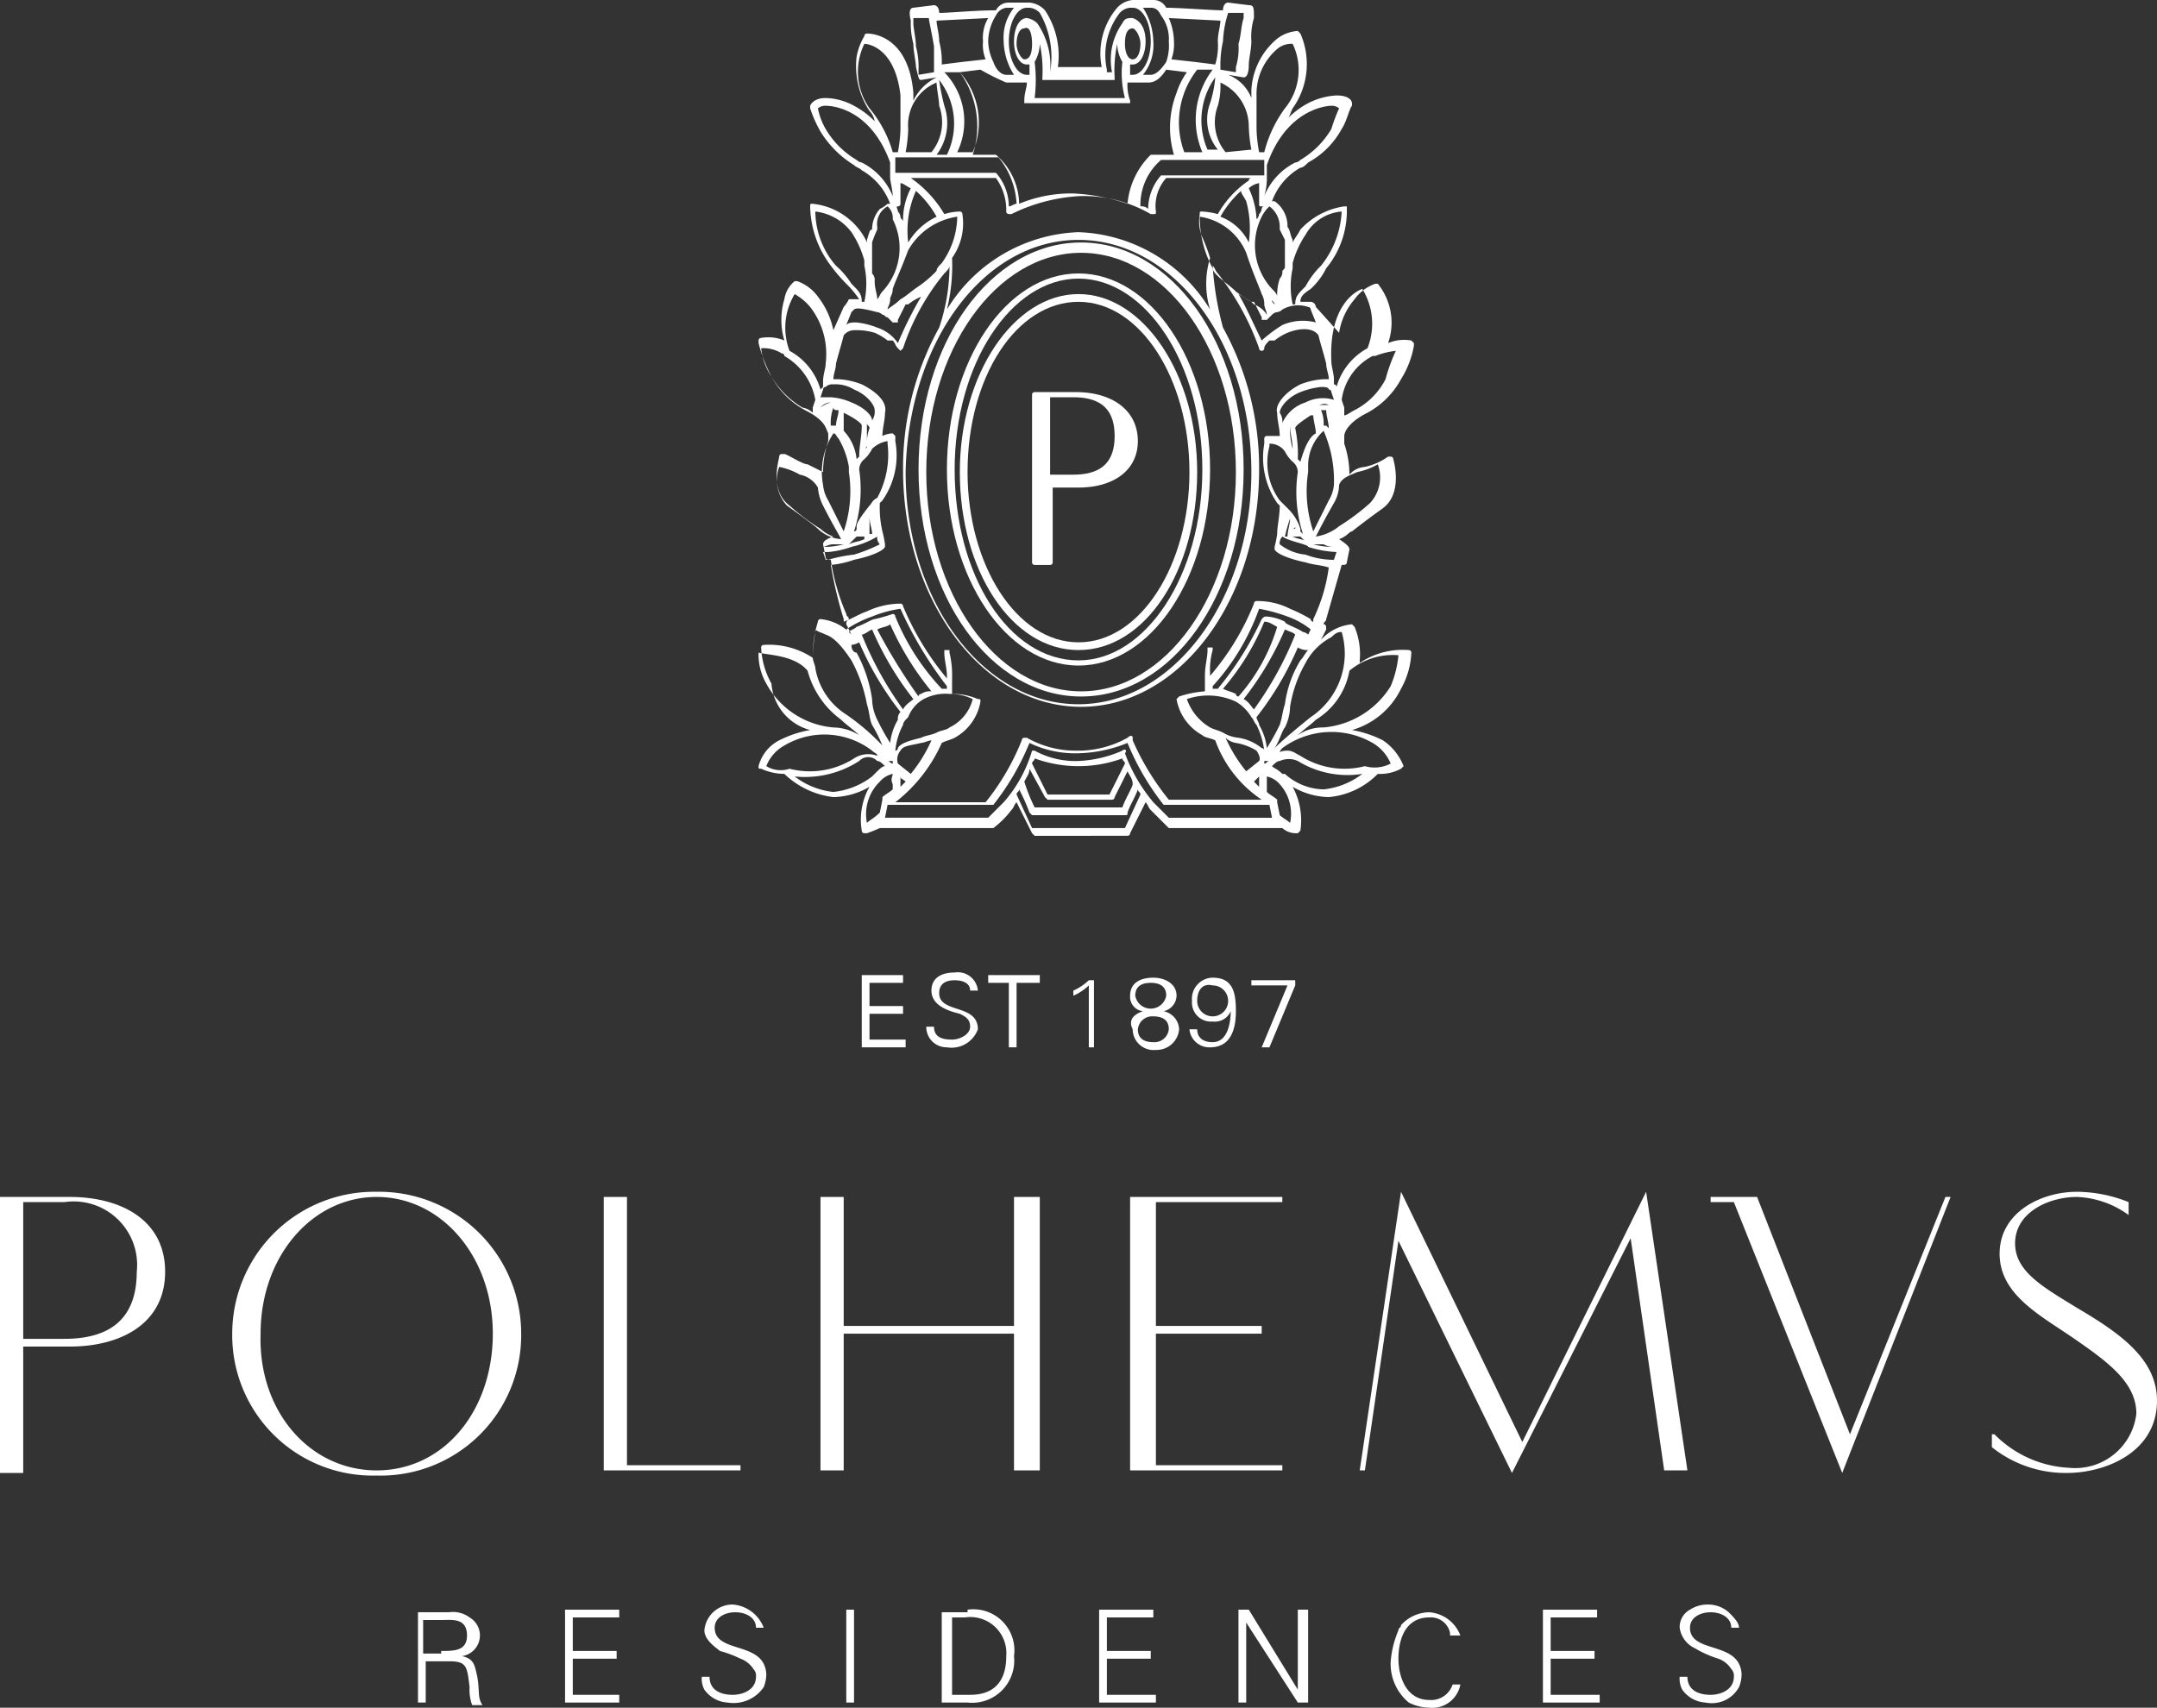 <svg id="Layer_1" data-name="Layer 1" xmlns="http://www.w3.org/2000/svg" width="83.6" height="66.2" viewBox="0 0 83.6 66.2"><rect x="0" y="0" width="83.6" height="66.2" fill="#333333" stroke="none"/><title>logo-pr-white</title><polygon id="Fill-1" points="33.4 40.6 33.4 37.8 35 37.8 35 38.1 33.7 38.1 33.7 39 35 39 35 39.3 33.7 39.3 33.7 40.3 35.1 40.3 35.1 40.6 33.4 40.6" fill="#fff"/><path id="Fill-2" d="M37,40.7a.789.789,0,0,1-.8-.8h.3c0,.4.3.5.7.5.3,0,.7-.2.7-.5s-.2-.4-.4-.5c-.4-.1-1.1-.3-1.1-.9,0-.5.4-.7.9-.7a.779.779,0,0,1,.9.7h-.3c0-.3-.3-.4-.6-.4s-.6.1-.6.5c0,.8,1.5.4,1.5,1.4a1.086,1.086,0,0,1-1.2.7" transform="translate(-0.3 -0.1)" fill="#fff"/><polygon id="Fill-4" points="39.1 38.1 38.3 38.1 38.3 37.8 40.3 37.8 40.3 38.1 39.4 38.1 39.4 40.6 39.1 40.6 39.1 38.1" fill="#fff"/><path id="Fill-5" d="M41.9,38.5a2.092,2.092,0,0,0,.6-.4h.2v2.6h-.2V38.3a2.092,2.092,0,0,1-.6.4Z" transform="translate(-0.3 -0.1)" fill="#fff"/><path id="Fill-7" d="M44.3,38.7a.61.61,0,0,0,1.2,0c0-.4-.3-.5-.6-.5S44.3,38.3,44.3,38.7ZM45.6,40c0-.4-.3-.5-.6-.5a.56.56,0,0,0-.6.5c0,.4.3.5.6.5A.56.56,0,0,0,45.6,40Zm-1-.7a.56.56,0,0,1-.5-.6c0-.5.4-.7.9-.7.4,0,.9.2.9.7a.634.634,0,0,1-.5.6h0a.749.749,0,0,1,.6.7.875.875,0,0,1-.9.8.809.809,0,0,1-.9-.8c-.2-.4.1-.6.4-.7Z" transform="translate(-0.3 -0.1)" fill="#fff"/><path id="Fill-9" d="M46.7,38.9a.6.6,0,1,0,.6-.6C46.9,38.2,46.7,38.5,46.7,38.9Zm0,1.1c0,.3.2.5.6.5.6,0,.7-.8.7-1.2h0a.67.67,0,0,1-.7.4.736.736,0,0,1-.8-.8.817.817,0,0,1,.8-.9c.8,0,.9.6.9,1.3s-.2,1.4-1,1.4a.773.773,0,0,1-.8-.7Z" transform="translate(-0.3 -0.1)" fill="#fff"/><polygon id="Fill-12" points="50.2 38.2 49.2 40.6 48.9 40.6 49.9 38.2 48.5 38.2 48.5 38 50.2 38 50.2 38.2" fill="#fff"/><path id="Fill-13" d="M2.8,52c1.9,0,2.8-.9,2.8-2.6a2.459,2.459,0,0,0-2.8-2.7H1.2V52ZM.3,46.5H3c2,0,3.7.9,3.7,2.9S5,52.3,3,52.3H1.2v4.9H.3Z" transform="translate(-0.3 -0.1)" fill="#fff"/><path id="Fill-15" d="M14.9,57.1c2.6,0,4.5-2.3,4.5-5.3s-2-5.3-4.5-5.3-4.5,2.3-4.5,5.3c-.1,3,1.9,5.3,4.5,5.3m0-10.8a5.506,5.506,0,0,1,5.6,5.5,5.445,5.445,0,0,1-5.6,5.5,5.445,5.445,0,0,1-5.6-5.5,5.506,5.506,0,0,1,5.6-5.5" transform="translate(-0.3 -0.1)" fill="#fff"/><polygon id="Fill-18" points="23.4 46.4 24.3 46.4 24.3 56.8 28.7 56.8 28.7 57 23.4 57 23.4 46.4" fill="#fff"/><polygon id="Fill-19" points="31.8 46.4 32.7 46.4 32.7 51.4 39.3 51.4 39.3 46.4 40.3 46.4 40.3 57 39.3 57 39.3 51.7 32.7 51.7 32.7 57 31.8 57 31.8 46.4" fill="#fff"/><polygon id="Fill-20" points="43.8 46.4 49.7 46.4 49.7 46.6 44.8 46.6 44.8 51.4 48.9 51.4 48.9 51.7 44.8 51.7 44.8 56.8 49.7 56.8 49.7 57 43.8 57 43.8 46.4" fill="#fff"/><polygon id="Fill-21" points="54.3 46.2 59 55.9 63.8 46.2 65.4 57 64.5 57 63.2 48 58.6 57.1 54.2 48.1 52.9 57 52.7 57 54.3 46.2" fill="#fff"/><path id="Fill-22" d="M77.6,55.7A4.362,4.362,0,0,0,80.5,57a2.385,2.385,0,0,0,2.6-2.1c0-1.2-1.1-2-2.4-2.9s-2.9-1.7-2.9-3.3,1.6-2.4,3-2.4a5.472,5.472,0,0,1,2,.4v.5a3.651,3.651,0,0,0-2-.7c-1.1,0-2.4.6-2.4,1.8,0,1.1,1.1,1.7,2.4,2.5,1.7,1,3.1,2,3.1,3.6,0,2-2,2.8-3.5,2.8a4.575,4.575,0,0,1-2.9-1v-.5Z" transform="translate(-0.3 -0.1)" fill="#fff"/><polygon id="Fill-25" points="75.6 46.4 75.4 46.4 71.7 55.6 68.1 46.4 66.3 46.4 66.3 46.6 67.2 46.6 71.4 57.1 75.6 46.4" fill="#fff"/><path id="Fill-26" d="M17.4,64.1c.5,0,1,0,1-.6,0-.7-.6-.6-1-.6h-.7v1.3h.7Zm-.6,2h-.3V62.6h1.2a1.077,1.077,0,0,1,.8.2.809.809,0,0,1-.3,1.5h0c.5.1.5.4.6.8.1.6,0,.8.2,1.1h-.4a1.702,1.702,0,0,1-.1-.7c-.1-.8-.1-1-.8-1h-.9Z" transform="translate(-0.3 -0.1)" fill="#fff"/><polygon id="Fill-28" points="21.9 62.4 21.9 66 24 66 24 65.7 22.2 65.7 22.2 64.3 23.9 64.3 23.9 64 22.2 64 22.2 62.7 24 62.7 24 62.4 21.9 62.4" fill="#fff"/><path id="Fill-29" d="M28.5,66.1a1.185,1.185,0,0,1-.9-.5.901.901,0,0,1-.1-.5h.3c0,.5.4.7.9.7.4,0,.9-.2.9-.7a.367.367,0,0,0-.1-.3.998.998,0,0,0-.5-.4,4.418,4.418,0,0,0-.8-.3c-.1-.1-.6-.4-.6-.8a1.095,1.095,0,0,1,1.1-1,1.401,1.401,0,0,1,1.2.9h-.3c0-.4-.4-.6-.8-.6s-.8.2-.8.6c0,.9,1.5.6,1.9,1.4a.997.997,0,0,1,.1.4,1.338,1.338,0,0,1-.1.5A1.414,1.414,0,0,1,28.5,66.1Z" transform="translate(-0.3 -0.1)" fill="#fff"/><polygon id="Fill-31" points="32.8 66 33.1 66 33.1 62.4 32.8 62.4 32.8 66" fill="#fff"/><path id="Fill-32" d="M37.9,65.8c1,0,1.4-.6,1.4-1.5a1.399,1.399,0,0,0-1.6-1.5h-.5v3Zm-.1-3.3a1.591,1.591,0,0,1,1.8,1.8,1.633,1.633,0,0,1-1.8,1.8h-1V62.6h1Z" transform="translate(-0.3 -0.1)" fill="#fff"/><polygon id="Fill-34" points="42.6 62.4 42.6 66 44.8 66 44.8 65.7 42.9 65.7 42.9 64.3 44.6 64.3 44.6 64 42.9 64 42.9 62.7 44.7 62.7 44.7 62.4 42.6 62.4" fill="#fff"/><polygon id="Fill-35" points="50.3 62.4 50.3 65.5 50.3 65.5 48.4 62.4 48 62.4 48 66 48.3 66 48.3 62.9 48.3 62.9 50.3 66 50.7 66 50.7 62.4 50.3 62.4" fill="#fff"/><path id="Fill-36" d="M56.5,63.4a.76.76,0,0,0-.8-.6c-.9,0-1.2.8-1.2,1.6,0,.7.3,1.6,1.2,1.6a.875.875,0,0,0,.9-.6h.3a1.107,1.107,0,0,1-1.2.9,1.884,1.884,0,0,1-.8-.2,1.949,1.949,0,0,1-.7-1.6,3.869,3.869,0,0,1,.3-1.2c0-.1.1-.1.1-.2a1.491,1.491,0,0,1,1.1-.5,1.401,1.401,0,0,1,1.2.9h-.4Z" transform="translate(-0.3 -0.1)" fill="#fff"/><polygon id="Fill-38" points="59.8 62.4 59.8 66 62 66 62 65.7 60.1 65.7 60.1 64.3 61.8 64.3 61.8 64 60.1 64 60.1 62.7 61.9 62.7 61.9 62.4 59.8 62.4" fill="#fff"/><path id="Fill-39" d="M66.4,66.1a1.185,1.185,0,0,1-.9-.5.901.901,0,0,1-.1-.5h.3c0,.5.4.7.9.7.4,0,.9-.2.9-.7a.367.367,0,0,0-.1-.3.998.998,0,0,0-.5-.4A4.13,4.13,0,0,1,66,64a1.037,1.037,0,0,1-.6-.8.763.763,0,0,1,.4-.7,1.232,1.232,0,0,1,.7-.2,1.207,1.207,0,0,1,.8.3c.2.2.4.4.4.6h-.3c0-.4-.4-.6-.8-.6s-.8.2-.8.6c0,.9,1.5.6,1.9,1.4a.997.997,0,0,1,.1.4,1.338,1.338,0,0,1-.1.5A1.204,1.204,0,0,1,66.4,66.1Z" transform="translate(-0.3 -0.1)" fill="#fff"/><path id="Fill-41" d="M42.1,11.5c-2.5,0-4.6,3.1-4.6,6.9s2,6.9,4.6,6.9,4.6-3.1,4.6-6.9-2.1-6.9-4.6-6.9m0,13.5c-2.4,0-4.3-3-4.3-6.6,0-3.7,1.9-6.6,4.3-6.6s4.3,3,4.3,6.6S44.5,25,42.1,25" transform="translate(-0.3 -0.1)" fill="#fff"/><path id="Fill-43" d="M42.1,10.7c-2.8,0-5.1,3.4-5.1,7.6s2.3,7.6,5.1,7.6,5.1-3.4,5.1-7.6-2.3-7.6-5.1-7.6m0,15c-2.7,0-4.8-3.3-4.8-7.4s2.2-7.4,4.8-7.4,4.8,3.3,4.8,7.4-2.2,7.4-4.8,7.4" transform="translate(-0.3 -0.1)" fill="#fff"/><path id="Fill-45" d="M42,15.3H40.4a.098.098,0,0,0-.1.1v6.5a.098.098,0,0,0,.1.1H41a.098.098,0,0,0,.1-.1V19h1c1.4,0,2.3-.7,2.3-1.8C44.4,16,43.4,15.3,42,15.3Zm-1,3.3V15.5h.9c1.1,0,1.6.5,1.6,1.5s-.5,1.5-1.6,1.5H41Z" transform="translate(-0.3 -0.1)" fill="#fff"/><path id="Fill-47" d="M42.2,27.1c3.5,0,6.3-3.9,6.3-8.8s-2.8-8.8-6.3-8.8-6.3,3.9-6.3,8.8,2.8,8.8,6.3,8.8m0-.2c-3.3,0-6-3.8-6-8.5s2.7-8.5,6-8.5,6,3.8,6,8.5-2.7,8.5-6,8.5" transform="translate(-0.3 -0.1)" fill="#fff"/><path id="Fill-49" d="M31.7,28.4a4.234,4.234,0,0,0-1.2.4,1.568,1.568,0,0,0-.8,1c0,.1,0,.1.1.1a2.228,2.228,0,0,0,.9.2,3.295,3.295,0,0,0,1.9.9h0a2.891,2.891,0,0,0,1.4-.4,2.58,2.58,0,0,0-.3,1.7.098.098,0,0,0,.1.1h.1a4.708,4.708,0,0,0,.5-.2h4.4a3.567,3.567,0,0,0,.7-.7c.1-.1.1-.2.2-.3l.6,1.2.1.1H44a.098.098,0,0,0,.1-.1l.6-1.2c.1.1.1.2.2.3l.7.7H50a.781.781,0,0,0,.5.2h.1l.1-.1a2.733,2.733,0,0,0-.3-1.7,2.891,2.891,0,0,0,1.4.4h0a3.047,3.047,0,0,0,1.9-.9,1.721,1.721,0,0,0,.9-.2l.1-.1a2.152,2.152,0,0,0-.8-1,4.234,4.234,0,0,0-1.2-.4,3.05,3.05,0,0,0,1.9-1.6,3.127,3.127,0,0,0,.4-1.4.098.098,0,0,0-.1-.1,2.971,2.971,0,0,0-1.9.5v-.1a2.749,2.749,0,0,0-.2-1.3l-.1-.1a1.858,1.858,0,0,0-1.2.6l.2-.4c0-.1,0-.2-.1-.2,0-.1.1-.1.1-.2l.6-2.1c.1,0,.2,0,.2-.1h0l.1-.5c0-.1-.1-.2-.4-.4.3-.1.4-.3.5-.3,0,0,.5-.4,1.2-.9.8-.6.4-1.9.4-1.9a.098.098,0,0,0-.1-.1h-.1a2.471,2.471,0,0,1-.9.4.864.864,0,0,0-.6.3,3.73,3.73,0,0,0-.2-1.2V17h0c0-.1.1-.5.9-.9a3.25,3.25,0,0,0,1.3-1.3,3.625,3.625,0,0,0,.5-1.3v-.1l-.1-.1a1.591,1.591,0,0,0-.9.1,2.399,2.399,0,0,0-.4-2.3h-.1a1.679,1.679,0,0,0-.8.6,2.618,2.618,0,0,0-.6,1.3h0l-.9-1a.215.215,0,0,0-.2-.2h-.4c0-.2.1-.3.4-.5a2.761,2.761,0,0,0,.6-.8,3.489,3.489,0,0,0,.8-2.3V8.1h-.1a2.858,2.858,0,0,0-1.7.9c-.1.2-.2.3-.3.5V9.4c-.1-.2-.1-.4-.2-.5a1.179,1.179,0,0,0-.5-1h-.1a2.474,2.474,0,0,1,1.1-1.3c.1,0,.2-.1.3-.2a3.23,3.23,0,0,0,1.3-1.3c.2-.3.3-.8.4-.9V4.1s0-.3-.6-.3a2.713,2.713,0,0,0-1.1.3,3.278,3.278,0,0,0-.8.6c.1-.1.1-.2.2-.4a2.952,2.952,0,0,0,.3-2.9l-.1-.1a1.463,1.463,0,0,0-.8.3,2.777,2.777,0,0,0-1,2v.3a1.572,1.572,0,0,0-.9-.9l.6.1h0c.1,0,.2-.1.2-.5,0-.2.1-.6.1-.9a2.483,2.483,0,0,1,.1-.9c0-.4,0-.5-.2-.5h0L47.9.2h0c-.1,0-.2.1-.2.3C47.3.5,46,.4,45.5.4A.55.55,0,0,0,45,.1h-.8a.929.929,0,0,0-.6.3A2.724,2.724,0,0,0,43,2.7H41.3A3.156,3.156,0,0,0,40.8.5a.929.929,0,0,0-.6-.3h-.8a.55.55,0,0,0-.5.3c-.8,0-1.8.1-2.2.1,0-.2-.1-.3-.2-.3h0l-.8.1h0c-.1,0-.2.1-.1.5a3.085,3.085,0,0,0,.1.9c0,.3.1.7.1.9.1.4.1.5.2.5h0l.6-.1a1.95,1.95,0,0,0-.9.9V3.7c-.2-2.3-1.7-2.3-1.8-2.3a.098.098,0,0,0-.1.1,2.413,2.413,0,0,0-.3.8A3.155,3.155,0,0,0,34,4.4a.758.758,0,0,1,.2.4,3.278,3.278,0,0,0-.8-.6,2.41,2.41,0,0,0-1.1-.3c-.5,0-.6.3-.6.3v.1a4.932,4.932,0,0,0,.4.9,3.985,3.985,0,0,0,1.3,1.3c.1.1.2.1.3.2A2.474,2.474,0,0,1,34.8,8h-.1a1.238,1.238,0,0,1-.3.2,1.207,1.207,0,0,0-.3.8c-.1,0-.1.1-.2.4v.1a2.186,2.186,0,0,0-.3-.5,2.621,2.621,0,0,0-1.8-1c-.1,0-.1,0-.1.1a3.901,3.901,0,0,0,.8,2.3,6.529,6.529,0,0,0,.7.8,3.909,3.909,0,0,1,.4.5h-.4a1.238,1.238,0,0,1-.2.3l-.4.9h0a3.152,3.152,0,0,0-.6-1.3,1.679,1.679,0,0,0-.8-.6h-.1a1.117,1.117,0,0,0-.4.7,2.805,2.805,0,0,0,0,1.6,1.591,1.591,0,0,0-.9-.1.098.098,0,0,0-.1.1v.1a5.841,5.841,0,0,0,.5,1.3A3.25,3.25,0,0,0,31.5,16c.8.4.8.7.9.9h0v.3a3.73,3.73,0,0,0-.2,1.2l-.6-.3c-.2,0-.8-.4-.9-.4h-.1a.098.098,0,0,0-.1.1c0,.1-.4,1.3.4,1.9a8.658,8.658,0,0,0,1.2.9,1.409,1.409,0,0,0,.5.3c-.3.1-.4.2-.4.3h0l.1.5h0c0,.1.1.1.2.1a8.301,8.301,0,0,0,.6,2.1c0,.1.1.1.1.2-.1.1-.1.1-.1.2h0l.2.4a1.858,1.858,0,0,0-1.2-.6.098.098,0,0,0-.1.1,4.602,4.602,0,0,0-.2,1.3v.1a3.079,3.079,0,0,0-1.9-.5.098.098,0,0,0-.1.1,3.127,3.127,0,0,0,.4,1.4A2.019,2.019,0,0,0,31.7,28.4Zm.6-3.7c.3.1.6.4,1,1a5.804,5.804,0,0,1,.6,1.7c.1.3.1.6.2.8a5.938,5.938,0,0,1,.4.8,8.699,8.699,0,0,0-1.4-1.2A2.663,2.663,0,0,1,31.9,26h0c0-.1-.1-.3-.1-.4,0-.5.1-.9.1-1.1C32,24.6,32.1,24.6,32.3,24.7Zm-1-6.2a1.035,1.035,0,0,1,.7.5,1.854,1.854,0,0,0,.2.7c.3.6.6,1.1.7,1.3a1.448,1.448,0,0,1-.9-.4h0q-.15-.15-1.2-.9a1.465,1.465,0,0,1-.3-1.5A2.614,2.614,0,0,1,31.3,18.5Zm.5-2.4a.758.758,0,0,0-.4-.2,3.447,3.447,0,0,1-1.2-1.2,2.46,2.46,0,0,1-.4-1.1,1.345,1.345,0,0,1,.8.2.098.098,0,0,1,.1.1,2.453,2.453,0,0,1,1.2,1.7l-.1.3Zm2.2,4c0,.3.1.5.1.7H34v-.7Zm-.1-2.7h0c0,.1-.1.1,0,0v-.8h0v-.1c0,.1.1.1.1.2h0A1.702,1.702,0,0,0,33.9,17.4ZM33,16.1h0c.4.2.7.4.7.5h0c0,.4-.1.8-.1,1.2l-.1.1a1.873,1.873,0,0,0-.5-1.1Zm.7,4.5h0v0Zm.3-.9h0c-.4.5-.5.7-.5.8v.1a.098.098,0,0,1-.1.1,5.266,5.266,0,0,0,.2-2.4.52.52,0,0,1,.2-.4,1.38,1.38,0,0,0,.3-.4,1.101,1.101,0,0,1,.6-.3v.1a3.521,3.521,0,0,1-.4,2.1C34.1,19.5,34.1,19.6,34,19.7Zm-.7-4a2.353,2.353,0,0,0-.8-.2h-.4l.1-.3a.098.098,0,0,1,.1-.1.367.367,0,0,1,.3-.1,1.345,1.345,0,0,1,.8.2c.5.2.8.6.8.8h0a.601.601,0,0,1-.1.4C34.1,16.2,33.8,15.9,33.3,15.7Zm-1.2.2h0a.52.52,0,0,1,.4-.2h0a1.095,1.095,0,0,0-.4.2Zm.7.1c0,.2-.1.4-.1.6h-.2a1.702,1.702,0,0,1,.1-.7C32.6,16,32.7,16,32.8,16Zm.7,4.9h.3V21c-.2.1-.4.1-.6.2h0Zm-.7-3.8a3.176,3.176,0,0,1,.4,1.1v.2a4.857,4.857,0,0,1-.2,2.3l-.6-1.2a1.421,1.421,0,0,1-.2-.6h0a2.726,2.726,0,0,1,.4-2C32.7,16.9,32.7,17,32.8,17.1Zm.2,4.1a2.814,2.814,0,0,1-.8.1c.1,0,.2-.1.4-.1Zm-.7-7c0,.2-.1.4-.1.7v.2l-.1.1a2.475,2.475,0,0,0-1.2-1.5,2.519,2.519,0,0,1,.2-2.2,2.199,2.199,0,0,1,.6.5A2.977,2.977,0,0,1,32.3,14.2Zm.1,7.3a3.711,3.711,0,0,0,.9-.2,3.379,3.379,0,0,0,1-.4.367.367,0,0,0,.1.3,6.391,6.391,0,0,1-1,.4,5.628,5.628,0,0,0-1,.2h-.1l-.1-.3Zm.1.5a3.711,3.711,0,0,0,.9-.2c.5-.1,1.1-.3,1.2-.5v-.1h0a4.331,4.331,0,0,0-.1-.5,4.102,4.102,0,0,1-.1-1.1l.1-.1a3.039,3.039,0,0,0,.5-2.3V17l-.1-.1a.997.997,0,0,0-.4.1c0-.3.1-.6.1-.9.1-.4-.3-.8-.9-1.1a2.92,2.92,0,0,0-.9-.2h-.2c0-.2.1-.4.1-.6h0c.1-.4.2-.7.3-1.1h0a.52.52,0,0,1,.4-.2,2.485,2.485,0,0,1,.8.1,2.186,2.186,0,0,1,.5.3h.2c.1.1.1.2.2.3h0l.1.1h0l.1-.1a9.041,9.041,0,0,1,1.6-2.9c.1-.1.2-.2.2-.3h0a7.508,7.508,0,0,1-.4,2.4h0a11.236,11.236,0,0,0-1.4,5.5c0,5.1,3.1,9.2,6.9,9.2s6.9-4.1,6.9-9.2a11.236,11.236,0,0,0-1.4-5.5h0a11.974,11.974,0,0,1-.4-2.4h0c.1.1.1.2.2.3a10.244,10.244,0,0,1,1.6,2.9.098.098,0,0,0,.1.1h0a.098.098,0,0,0,.1-.1h0c0-.1.1-.2.2-.3h.2a2.186,2.186,0,0,1,.5-.3c.5-.2,1-.2,1.2.1h0c.1.4.2.7.3,1.1h0c0,.2.1.4.1.6h-.2a2.92,2.92,0,0,0-.9.2c-.6.3-1,.8-.9,1.1h0c0,.3.1.6.1.9h-.5a.098.098,0,0,0-.1.1v.2a3.11,3.11,0,0,0,.5,2.3l.1.1c0,.4-.1.8-.1,1.1a4.331,4.331,0,0,1-.1.5h0v.1c.1.2.7.4,1.2.5.3.1.6.1.9.2h0a6.637,6.637,0,0,1-.6,2v.1a.098.098,0,0,1-.1-.1,5.938,5.938,0,0,0-.8-.4,2.768,2.768,0,0,0-1.3-.3.098.098,0,0,0-.1.1,9.996,9.996,0,0,1-1.7,2.8v-.1a2.769,2.769,0,0,1,.1-.9v-.1h-.2v.1c0,.3-.1.6-.1,1v.6a4.069,4.069,0,0,0-1,.2l-.1.1a1.98,1.98,0,0,0,1,1.4c.1.1.3.1.5.2a4.673,4.673,0,0,0,1.8,2.3H45.6a10.024,10.024,0,0,1-1.4-2.3v-.1c0-.1-.1-.1-.2,0a3.939,3.939,0,0,1-2,.5,3.83,3.83,0,0,1-1.9-.5H40a.098.098,0,0,0-.1.1h0a9.337,9.337,0,0,1-1.4,2.4H35a5.974,5.974,0,0,0,1.8-2.3c.2-.1.3-.1.5-.2a1.98,1.98,0,0,0,1-1.4c0-.1,0-.1-.1-.1a2.427,2.427,0,0,0-1-.2v-.6a3.751,3.751,0,0,0-.1-1v-.1h-.2v.1c0,.3.1.6.1.9v.1a10.998,10.998,0,0,1-1.7-2.8.098.098,0,0,0-.1-.1,3.079,3.079,0,0,0-1.3.3c-.3.1-.6.3-.9.4v-.1a15.984,15.984,0,0,1-.5-2.1Zm.2-11.6a3.252,3.252,0,0,1-.8-2.1,2.043,2.043,0,0,1,1.4.8,3.697,3.697,0,0,1,.5,1.1v.2a3.295,3.295,0,0,1,0,1.4h-.1c0-.3-.1-.4-.4-.7h0A3.191,3.191,0,0,0,32.7,10.4Zm1-4a.349.349,0,0,1-.2-.1,3.396,3.396,0,0,1-1.2-1.2,2.614,2.614,0,0,1-.3-.8.438.438,0,0,1,.3-.1c.1,0,1.7,0,2.5,2.2V7h0c0,.1.1.5.1.7A2.526,2.526,0,0,0,33.7,6.4Zm1.5-2.6V5.1a5.527,5.527,0,0,1-.1.9h-.2A4.64,4.64,0,0,0,34,4.3a2.465,2.465,0,0,1-.2-2.5C34,1.8,35,2,35.2,3.8Zm1.3-1v.1l-.6.1V2.8a3.085,3.085,0,0,0-.1-.9c0-.3-.1-.7-.1-.9V.8h.6c0,.1.1.5.2,1.1v.9ZM38.9.7h0a.536.536,0,0,1,.4-.3h.3a1.844,1.844,0,0,0-.4,1.3A2.501,2.501,0,0,0,39.6,3h-.3c-.2,0-.4-.2-.5-.5a1.884,1.884,0,0,1-.2-.8A1.929,1.929,0,0,1,38.9.7ZM41,2.9h2.2V2.8A2.668,2.668,0,0,1,43.7.6a.619.619,0,0,1,.4-.2h.1c.4,0,.7.6.7,1.3S44.6,3,44.2,3h-.1V2.6h.1c.3,0,.5-.4.5-.9s-.2-.8-.5-.9h0c-.2,0-.3,0-.4.2a2.451,2.451,0,0,0-.4,1.9H41A2.887,2.887,0,0,0,40.5,1a.758.758,0,0,0-.4-.2h0c-.3,0-.5.4-.5.9s.2.9.5.9h.1V3h-.1c-.4,0-.7-.6-.7-1.3s.3-1.3.7-1.3h.1a.619.619,0,0,1,.4.2A3.453,3.453,0,0,1,41,2.9Zm7.3-1.1a2.483,2.483,0,0,1-.1.9v.2l-.6-.1V2.7h0a4.142,4.142,0,0,1,.1-1A4.172,4.172,0,0,1,47.9.6h.6V.8C48.4,1.1,48.4,1.5,48.3,1.8Zm1.1,4.7h0c.8-2.3,2.5-2.3,2.5-2.3a.438.438,0,0,1,.3.1,6.89,6.89,0,0,0-.3.8,3.396,3.396,0,0,1-1.2,1.2.31.31,0,0,1-.2.1,2.526,2.526,0,0,0-1.2,1.3,2.485,2.485,0,0,0,.1-.8h0Zm2.9,1.8a3.637,3.637,0,0,1-.8,2.1,3.278,3.278,0,0,0-.6.8c-.3.3-.4.4-.4.7h-.1a3.295,3.295,0,0,1,0-1.4v-.2a3.697,3.697,0,0,1,.5-1.1A1.76,1.76,0,0,1,52.3,8.3ZM34.2,11.8v.1h0Zm2.5-8.7ZM50,11.8v.1h0ZM36.7,3Zm.2,1.2a8.376,8.376,0,0,1-.2-1h0A2.761,2.761,0,0,1,37,6.1h-.4A2.043,2.043,0,0,0,36.9,4.2Zm3.5-1.7a1.445,1.445,0,0,0,.2-.7,4.888,4.888,0,0,1,.1,1.3v.1h2.8V3.1a4.888,4.888,0,0,1,.1-1.3,1.445,1.445,0,0,0,.2.7,3.777,3.777,0,0,0,.1,1.4H40.4A5.639,5.639,0,0,0,40.4,2.5Zm3.5-.7q0-.6.3-.6c.1,0,.3.3.3.6s-.1.6-.3.6S43.9,2.1,43.9,1.8Zm-3.6,0q0,.6-.3.6c-.1,0-.3-.3-.3-.6s.1-.6.3-.6C40.2,1.1,40.3,1.4,40.3,1.8Zm-1,1.5h.8c0,.2-.1.4-.1.7v.1h4.1V4a1.702,1.702,0,0,1-.1-.7h.8c.3,0,.5-.2.7-.5l.8.1a2.932,2.932,0,0,0-.4.8,3.715,3.715,0,0,0-.1,2.4h-.9A3.026,3.026,0,0,0,44,8a7.789,7.789,0,0,0-2.1-.4h0a5.222,5.222,0,0,0-2.1.4,2.567,2.567,0,0,0-.9-1.9H38a3.572,3.572,0,0,0-.5-3.2l.8-.1a9.25,9.25,0,0,0,1,.5ZM47.5,3Zm-.1.1a4.401,4.401,0,0,1-.2,1,1.839,1.839,0,0,0,.3,1.8h-.4a2.848,2.848,0,0,1,.3-2.8Zm-.2,9a6.22,6.22,0,0,0-5.1-3,6.22,6.22,0,0,0-5.1,3,7.144,7.144,0,0,0,.2-2h0a2.316,2.316,0,0,0,.4-1.7.098.098,0,0,0-.1-.1,2.142,2.142,0,0,0-.6.1A4.463,4.463,0,0,0,35.6,7h3.3a2.124,2.124,0,0,1,.4,1.3h0c0,.1.1.1.2.1a6.766,6.766,0,0,1,2.7-.7,5.189,5.189,0,0,1,2.7.7H45c.1,0,.1,0,.1-.1h0A1.623,1.623,0,0,1,45.5,7h3.3a.098.098,0,0,0-.1.1,3.847,3.847,0,0,0-1.2,1.3,2.798,2.798,0,0,0-.6-.1c-.1,0-.1,0-.1.1a1.591,1.591,0,0,0,.1.9,6.89,6.89,0,0,1,.3.8h0A3.404,3.404,0,0,0,47.2,12.1ZM42.1,9.4c3.7,0,6.7,4,6.7,9,0,4.9-3,9-6.7,9s-6.7-4-6.7-9C35.5,13.4,38.4,9.4,42.1,9.4Zm-6.9,2.3h0c-.2.2-.4.3-.5.4,0-.1.1-.2.1-.4,0-.1.1-.2.1-.4.1-.3.3-.7.6-1.5a2.617,2.617,0,0,1,1.9-1.3,3.138,3.138,0,0,1-.6,1.8c-.1.1-.2.2-.2.3a4.35,4.35,0,0,1-.7.6c-.3.2-.5.4-.7.5Zm1.4-3.2a2.591,2.591,0,0,0-1.1,1,3.772,3.772,0,0,1,.3-2A3.915,3.915,0,0,1,36.6,8.5ZM46.2,6a3.314,3.314,0,0,1,.5-3.2h.6A3.205,3.205,0,0,0,46.9,6ZM37.4,6a2.741,2.741,0,0,0-.5-3.1h.6A2.931,2.931,0,0,1,38,6ZM48.7,9.5a2.007,2.007,0,0,0-1.1-1,3.915,3.915,0,0,1,.8-1c0,.1.1.2.2.4A3.896,3.896,0,0,1,48.7,9.5Zm-1.9-1a2.312,2.312,0,0,1,1.8,1.4c.3.9.5,1.3.6,1.6a.756.756,0,0,1,.1.4c0,.1.1.3.1.4a.998.998,0,0,0-.5-.4h0l-.1-.1a6.125,6.125,0,0,1-.6-.4c-.2-.2-.5-.4-.7-.6-.1-.1-.2-.2-.2-.3A4.182,4.182,0,0,1,46.8,8.5Zm2.8,3.2c0,.1.1.1.1.2-.1-.1-.1-.1-.1-.2ZM45.3,6.9a1.962,1.962,0,0,0-.5,1.3.367.367,0,0,0-.3-.1,2.291,2.291,0,0,1,.8-1.8h4v.6Zm-8.1-.7H39A3.082,3.082,0,0,1,39.7,8c-.1,0-.2.1-.3.1a1.962,1.962,0,0,0-.5-1.3H35V6.2Zm-2.6,5.5h0a.349.349,0,0,1-.1.2A.31.31,0,0,0,34.6,11.7Zm15.4,1a5.547,5.547,0,0,0-.8.6c-.3-.6-.6-1.3-.9-1.8.2.1.3.2.5.3h.1l.3.6v.1h.2l.2-.2a.349.349,0,0,1,.2-.1.349.349,0,0,0,.2-.1,1.211,1.211,0,0,1,1-.1h0a.098.098,0,0,1,.1.1l.2.5A1.99,1.99,0,0,0,50,12.7Zm.1-2.5v.2c0,.1,0,.1-.1.2a.367.367,0,0,1-.1.3h0a1.952,1.952,0,0,0-.1.7c0-.1-.1-.2-.2-.3a2.49,2.49,0,0,1-.4-2.8h0a1.38,1.38,0,0,1,.3-.4.983.983,0,0,1,.4.8V9l.2.4Zm-.9-2a.349.349,0,0,1-.1.2.31.31,0,0,1-.1.2,3.103,3.103,0,0,0-.3-1.2.758.758,0,0,1,.4-.2V8c0,.1,0,.1.1.1h.1A.098.098,0,0,0,49.2,8.2ZM49.3,6h-.2a5.527,5.527,0,0,1-.1-.9h0V3.8A2.291,2.291,0,0,1,49.8,2a.845.845,0,0,1,.6-.2,2.339,2.339,0,0,1-.3,2.5A4.915,4.915,0,0,0,49.3,6ZM47.8,6a1.826,1.826,0,0,1-.3-1.8,2.769,2.769,0,0,0,.1-.9A1.876,1.876,0,0,1,48.7,5a5.527,5.527,0,0,0,.1.9ZM47.6.9c0,.2-.1.5-.1.8a2.483,2.483,0,0,1-.1.9l-.8-.1h0l-.9-.1a1.702,1.702,0,0,0,.1-.7,2.388,2.388,0,0,0-.2-.9ZM45.5,2.5c-.2.3-.4.5-.6.5h-.3A1.844,1.844,0,0,0,45,1.7,2.501,2.501,0,0,0,44.6.4h.3c.2,0,.3.1.4.3h0a1.493,1.493,0,0,1,.3,1A1.95,1.95,0,0,1,45.5,2.5Zm-7.1-.8a1.483,1.483,0,0,0,.1.7l-.9.1h0l-.8.1a3.085,3.085,0,0,0-.1-.9c0-.3-.1-.6-.1-.8l2-.1A1.486,1.486,0,0,0,38.4,1.7ZM36.6,3.3c0,.2.1.7.1.9A1.839,1.839,0,0,1,36.4,6h-1a5.527,5.527,0,0,0,.1-.9A1.78,1.78,0,0,1,36.6,3.3ZM35.1,8.1a.098.098,0,0,0,.1-.1V7.2c.1,0,.2.1.4.2a2.679,2.679,0,0,0-.3,1.3c0-.1-.1-.1-.1-.2a.349.349,0,0,0-.1-.2c0-.1-.1-.2,0-.2Zm-.2.5a2.469,2.469,0,0,1-.4,2.8c-.1.1-.1.2-.2.3,0-.2-.1-.4-.1-.7a.367.367,0,0,0-.1-.3V9.5a4.205,4.205,0,0,1,.2-.5V8.9a.781.781,0,0,1,.4-.8.588.588,0,0,1,.2.5Zm-.6,3.6a.349.349,0,0,1,.2.1c.1,0,.1.1.2.1l.2.2h.2v-.1l.3-.6h.1a2.186,2.186,0,0,1,.5-.3,15.106,15.106,0,0,0-.9,1.8,1.555,1.555,0,0,0-.8-.6,3.091,3.091,0,0,0-.8-.2c-.2,0-.3,0-.4.1l.2-.5.1-.1C33.5,12,33.9,12.1,34.3,12.2Zm18.1,3.7-.1-.3a2.255,2.255,0,0,1,1.2-1.7h.1a3.091,3.091,0,0,1,.8-.2,6.598,6.598,0,0,0-.4,1.1A2.779,2.779,0,0,1,52.8,16c-.2.1-.3.2-.4.2Zm1.3,2.2a1.465,1.465,0,0,1-.3,1.5,8.657,8.657,0,0,1-1.2.9,1.872,1.872,0,0,1-.9.4c.1-.2.3-.6.7-1.3a1.445,1.445,0,0,0,.2-.7c.1-.3.5-.4.7-.5A2.614,2.614,0,0,0,53.7,18.1Zm-1.9-2.3h-.4c.1,0,.2-.1.4,0a1.007,1.007,0,0,1,.3.1h0v0h0A.438.438,0,0,0,51.8,15.8Zm-1.3,4.7h0v.1h-.1A.098.098,0,0,0,50.5,20.5Zm-.2-3.9c0,.3.1.6.1.9h0a2.769,2.769,0,0,1-.1-.9h0v0Zm.4,1.4-.1-.1a4.869,4.869,0,0,0-.1-1.2h0c0-.1.3-.3.6-.5h.1c0,.2.1.5.1.7C51.1,17,50.9,17.3,50.7,18Zm-.3,0a.52.52,0,0,1,.2.4,5.266,5.266,0,0,0,.2,2.4l-.1-.1v-.1a1.895,1.895,0,0,0-.5-.8h0l-.3-.3a2.482,2.482,0,0,1-.4-2.1v-.1a.713.713,0,0,1,.6.3A1.38,1.38,0,0,0,50.4,18Zm-.1,2.2c0,.2-.1.5-.1.7h-.1a6.373,6.373,0,0,1,.2-.7Zm.1.7h.3c.1.1.2.2.3.2h0c-.2-.1-.4-.1-.6-.2ZM51.7,16h0c0,.2.1.5.1.7h0l-.1-.1h-.1a1.268,1.268,0,0,0-.1-.6Zm-.8-.3a1.456,1.456,0,0,0-.9.8.601.601,0,0,0-.1-.4c0-.2.3-.6.8-.8a3.091,3.091,0,0,1,.8-.2c.1,0,.3,0,.3.1a.098.098,0,0,1,.1.1l.1.3A1.448,1.448,0,0,0,50.9,15.7Zm.3,5.5h.4a.756.756,0,0,0,.4.1A2.814,2.814,0,0,1,51.2,21.2Zm.8-2.3h0a1.421,1.421,0,0,1-.2.6l-.6,1.2a4.857,4.857,0,0,1-.2-2.3v-.3a1.827,1.827,0,0,1,.6-1.3A4.811,4.811,0,0,1,52,18.9Zm-.1,2.9a3.024,3.024,0,0,1-1-.2,1.907,1.907,0,0,1-1-.4.367.367,0,0,1,.1-.3c.3.2,1,.3,1,.4a4.253,4.253,0,0,0,1.1.2l-.1.3Zm.1-5.4Zm1.3-2.8a2.475,2.475,0,0,0-1.2,1.5A.098.098,0,0,0,52,15v-.2c0-.2-.1-.5-.1-.7-.1-2.1.9-2.7,1.2-2.8A2.578,2.578,0,0,1,53.3,13.6Zm-1,11a2.962,2.962,0,0,1-1.2,3.3c-.5.4-1.1.9-1.4,1.2.2-.3.3-.7.4-.8a1.884,1.884,0,0,0,.2-.8,4.977,4.977,0,0,1,.6-1.7,2.359,2.359,0,0,1,1-1C52.1,24.6,52.2,24.6,52.3,24.6Zm-2,7.4c-.1-.1-.3-.2-.4-.3l-.1-.5v-.1h0c-.1-.1-.3-.2-.4-.3v-.6a.914.914,0,0,1,.5.3A1.705,1.705,0,0,1,50.3,32Zm-10,.2-.6-1.3c0-.1.1-.1.1-.2a7.931,7.931,0,0,1,.4.9l.1.1h3.6c.1,0,.1,0,.1-.1.1-.3.3-.6.4-.9,0,.1.1.1.1.2l-.6,1.3Zm3.5-.8H40.4a6.895,6.895,0,0,1-.4-1c.1-.2.2-.3.2-.5l.6,1.1h0l.1.1h2.5a.098.098,0,0,0,.1-.1l.5-1c.1.2.2.3.2.5C44.2,30.6,43.9,31.1,43.8,31.4Zm-.5-.5H40.9l-.6-1.2c0-.1.1-.1.1-.2a4.967,4.967,0,0,0,3.4,0c0,.1.1.1.1.2Zm.5-1.7a4.711,4.711,0,0,1-1.7.4,3.287,3.287,0,0,1-1.7-.4h-.1a5.262,5.262,0,0,1-1.1,2l-.6.6h-4l.1-.5h4.1a9.963,9.963,0,0,0,1.4-2.4,4.058,4.058,0,0,0,1.9.4,5.33,5.33,0,0,0,1.9-.4,9.963,9.963,0,0,0,1.4,2.4h4.1l.1.5h-4l-.6-.6a6.322,6.322,0,0,1-1.1-1.9h0C44,29.2,43.9,29.1,43.8,29.2ZM33.9,32a1.754,1.754,0,0,1,.5-1.6.914.914,0,0,1,.5-.3c0,.1-.1.2,0,.4v.2c-.1.1-.3.2-.4.3h0v.1l-.1.5C34.2,31.8,34,31.9,33.9,32ZM36,27a.098.098,0,0,0-.1.1,22.606,22.606,0,0,1-1.6-2.6c.2-.1.4-.1.5-.2a11.34,11.34,0,0,0,1.6,2.6A.601.601,0,0,0,36,27Zm-1.9-2.5a12.03,12.03,0,0,0,1.6,2.7c-.1.1-.3.2-.4.4a13.504,13.504,0,0,1-1.6-2.9C33.8,24.7,33.9,24.6,34.1,24.5Zm2,2.7a1.803,1.803,0,0,1,1-.2,1.997,1.997,0,0,1,.9.2,1.665,1.665,0,0,1-.9,1.1c-.1.1-.3.1-.5.2h0c-.2.1-.4.1-.6.2-.4.1-.8.2-.9.4a.098.098,0,0,1-.1.1,2.65,2.65,0,0,1,.3-1c0-.1.1-.2.2-.3A1.344,1.344,0,0,1,36.1,27.2Zm-.9,2c.1-.2.4-.2.8-.3.1,0,.3-.1.4-.1a5.67,5.67,0,0,1-.8,1.3l-.5-.4A.523.523,0,0,1,35.2,29.2Zm-1.8-4.4Zm1.5,4.8h0v.1c-.1,0-.1-.1-.2-.1Zm.5.8-.2.2v-.4C35.2,30.3,35.3,30.3,35.4,30.4Zm13.7.1v.1l-.2-.2.2-.2Zm.4-.9c-.1,0-.1.1-.2.1v-.1h.2Zm-1.2-2.5a.098.098,0,0,1-.1-.1c-.2-.1-.3-.1-.5-.2a9.533,9.533,0,0,0,1.6-2.6c.2,0,.3.1.5.2A7.201,7.201,0,0,1,48.3,27.1Zm.2.1a12.03,12.03,0,0,0,1.6-2.7c.2.1.3.1.4.2a13.504,13.504,0,0,1-1.6,2.9C48.8,27.5,48.7,27.3,48.5,27.2Zm.3.7c.1.1.1.2.2.3a3.259,3.259,0,0,1,.3,1,.098.098,0,0,0-.1-.1,1.884,1.884,0,0,0-.9-.4,1.421,1.421,0,0,1-.6-.2h0c-.2-.1-.3-.1-.5-.2a2.057,2.057,0,0,1-.9-1.1,2.538,2.538,0,0,1,1.9.1A1.698,1.698,0,0,1,48.8,27.9Zm-.6,1a2.192,2.192,0,0,1,.8.3c.2.3.1.4.1.4l-.5.4a5.67,5.67,0,0,1-.8-1.3A.758.758,0,0,0,48.2,28.9Zm2.6-4Zm0-.3h0c-.3-.2-.7-.3-.7-.4a1.854,1.854,0,0,0-.7-.2h0c-.1,0-.1,0-.2.1a12.352,12.352,0,0,1-1.7,2.7h-.2v-.1a8.884,8.884,0,0,0,1.8-3,6.199,6.199,0,0,1,1.1.3,3.053,3.053,0,0,1,.9.5h0l-.1.2A.349.349,0,0,0,50.8,24.6Zm-17.7-.1h0a4.338,4.338,0,0,1,1-.5,4.549,4.549,0,0,1,1.1-.3,14.917,14.917,0,0,0,1.8,3v.1h-.2A8.983,8.983,0,0,1,35,24a.098.098,0,0,0-.1-.1h0a6.373,6.373,0,0,1-.7.2c-.1,0-.4.2-.7.3h0c-.1.1-.2.1-.3.2l-.1-.1Zm1,4.7c.1.1.2.1.2.2a.996.996,0,0,0-.9.1,3.169,3.169,0,0,1-2.5.4h0a1.071,1.071,0,0,1-.9-.1,1.559,1.559,0,0,1,.7-.8A3.041,3.041,0,0,1,34.1,29.2Zm-.5.4a.483.483,0,0,1,.7,0c.1,0,.2.1.3.2-.1,0-.2.1-.4.3l-.1.1a2.959,2.959,0,0,1-1.5.6h0a2.958,2.958,0,0,1-1.5-.6A3.88,3.88,0,0,0,33.6,29.6Zm16,.2c.1-.1.2-.2.3-.2a.854.854,0,0,1,.7,0,3.675,3.675,0,0,0,2.5.5,2.958,2.958,0,0,1-1.5.6h0a2.292,2.292,0,0,1-1.5-.6H50C49.8,29.9,49.7,29.9,49.6,29.8Zm3.6,0a3.169,3.169,0,0,1-2.5-.4c-.2-.1-.3-.2-.5-.2a.756.756,0,0,0-.4.1c.1,0,.1-.1.2-.2a3.207,3.207,0,0,1,3.5-.2,1.68,1.68,0,0,1,.7.8,1.35,1.35,0,0,1-1,.1Zm-1.6-1.5h0a1.689,1.689,0,0,0-1,.3c.2-.2.5-.4.7-.6a2.781,2.781,0,0,0,1.3-1.9,2.634,2.634,0,0,1,1.9-.6,4.052,4.052,0,0,1-.3,1.2A3.405,3.405,0,0,1,51.6,28.3Zm-1.5-.9c-.1.3-.1.5-.2.8a9.012,9.012,0,0,1-.5.9,2.303,2.303,0,0,0-.3-.9c0-.1-.1-.2-.1-.3a12.03,12.03,0,0,0,1.6-2.7.774.774,0,0,0,.3.1H51c-.1.1-.2.3-.3.4A4.359,4.359,0,0,0,50.1,27.4ZM33.3,25.1a.774.774,0,0,0,.3-.1,12.03,12.03,0,0,0,1.6,2.7.367.367,0,0,0-.1.3,2.303,2.303,0,0,0-.3.9,9.012,9.012,0,0,1-.5-.9,1.884,1.884,0,0,1-.2-.8,5.395,5.395,0,0,0-.6-1.8c-.1,0-.2-.1-.2-.3Zm-1.7,1A3.455,3.455,0,0,0,32.9,28c.2.2.5.4.7.6a1.93,1.93,0,0,0-1-.3h0A3.276,3.276,0,0,1,30,26.6a2.268,2.268,0,0,1-.3-1.2C30.1,25.5,31.1,25.5,31.6,26.1Z" transform="translate(-0.3 -0.1)" fill="#fff"/></svg>